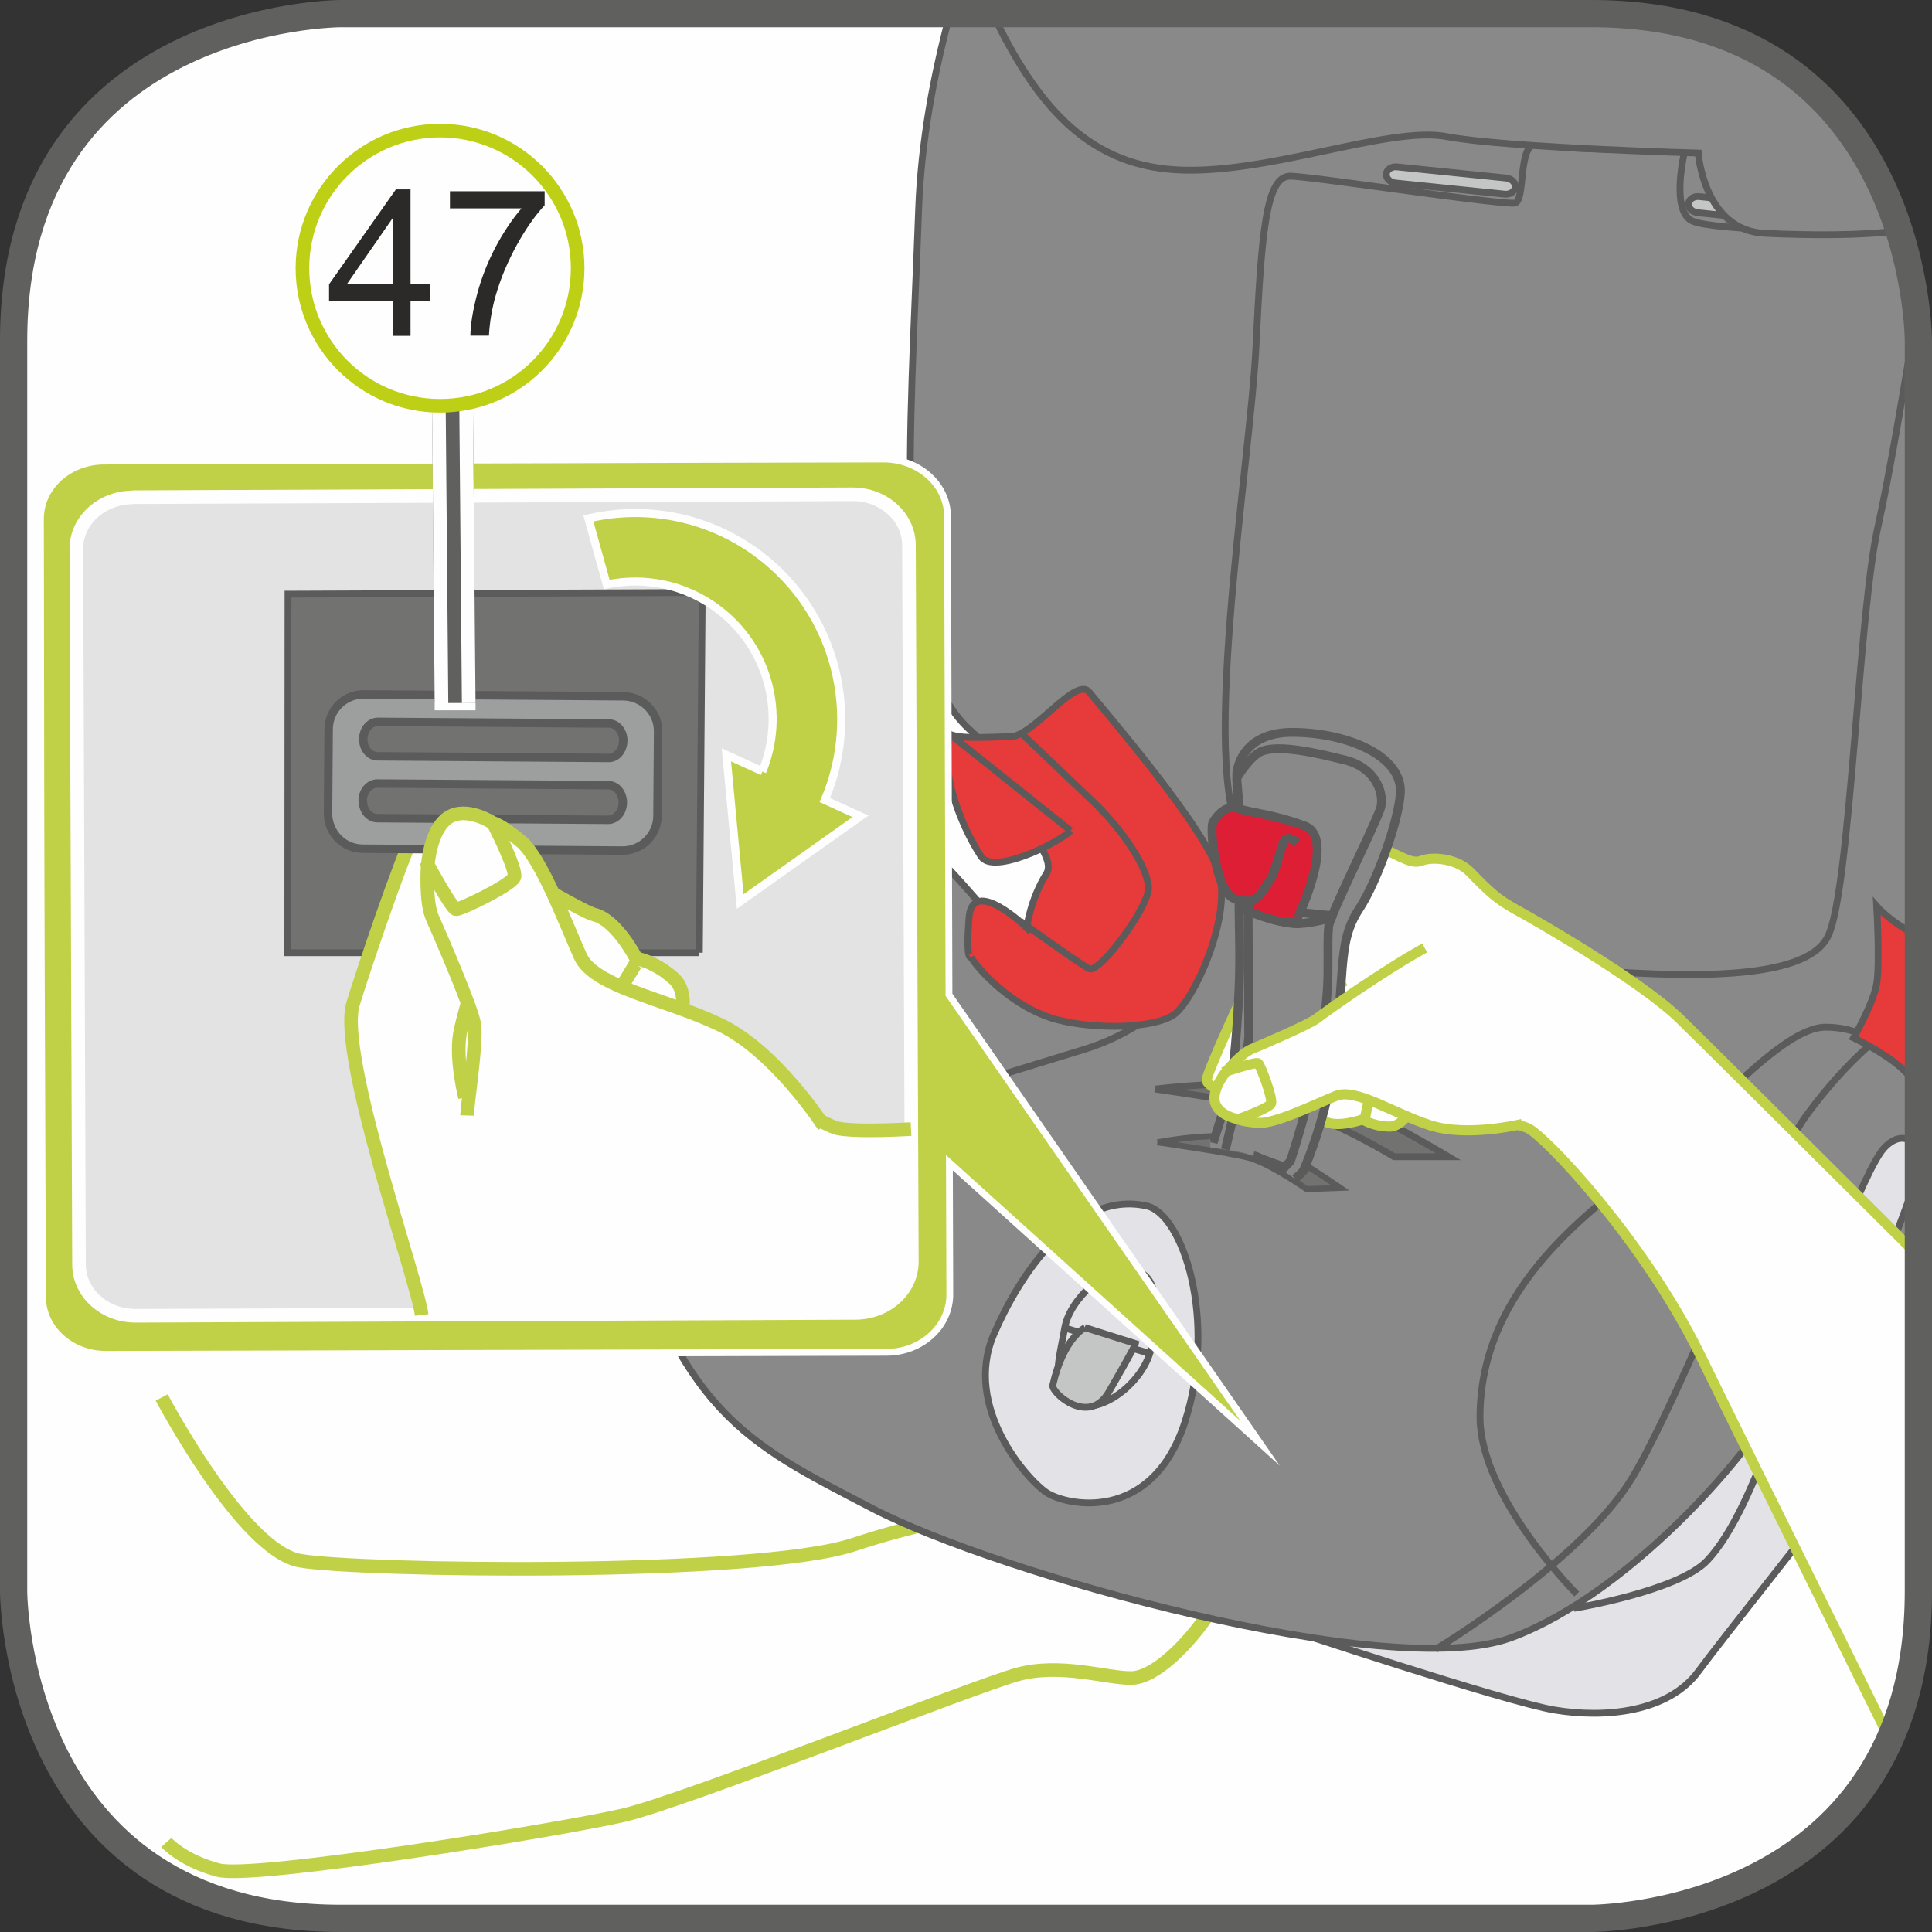 <?xml version="1.0" encoding="UTF-8"?>
<!DOCTYPE svg PUBLIC "-//W3C//DTD SVG 1.1//EN" "http://www.w3.org/Graphics/SVG/1.1/DTD/svg11.dtd">
<!-- Creator: CorelDRAW 2017 -->
<svg xmlns="http://www.w3.org/2000/svg" xml:space="preserve" width="25mm" height="25mm" version="1.1" style="shape-rendering:geometricPrecision; text-rendering:geometricPrecision; image-rendering:optimizeQuality; fill-rule:evenodd; clip-rule:evenodd"
viewBox="0 0 93.65 93.65"
 xmlns:xlink="http://www.w3.org/1999/xlink">
 <rect x="0" y="0" width="93.65" height="93.65" fill="#333333" stroke="none"/>
 <defs>
  <style type="text/css">
   <![CDATA[
    .str9 {stroke:#FEFEFE;stroke-width:0.39;stroke-miterlimit:10}
    .str11 {stroke:#C0D147;stroke-width:0.49;stroke-miterlimit:10}
    .str7 {stroke:#5B5B5B;stroke-width:0.41;stroke-miterlimit:10}
    .str8 {stroke:#5B5B5B;stroke-width:0.41;stroke-miterlimit:4}
    .str3 {stroke:#FEFEFE;stroke-width:0.33;stroke-miterlimit:10}
    .str1 {stroke:#5B5B5B;stroke-width:0.33;stroke-miterlimit:10}
    .str2 {stroke:#5B5B5B;stroke-width:0.33;stroke-miterlimit:4}
    .str12 {stroke:#5B5B5B;stroke-width:0.43;stroke-miterlimit:4}
    .str16 {stroke:#FEFEFE;stroke-width:1.98;stroke-miterlimit:4}
    .str13 {stroke:#60605F;stroke-width:1.32;stroke-miterlimit:4}
    .str4 {stroke:#FEFEFE;stroke-width:0.66;stroke-miterlimit:4}
    .str0 {stroke:#C0D147;stroke-width:0.66;stroke-miterlimit:10}
    .str17 {stroke:#BED015;stroke-width:0.66;stroke-miterlimit:2.613}
    .str5 {stroke:#5B5B5B;stroke-width:0.37;stroke-miterlimit:10}
    .str6 {stroke:#5B5B5B;stroke-width:0.37;stroke-miterlimit:4}
    .str10 {stroke:#5B5B5B;stroke-width:0.29;stroke-miterlimit:10}
    .str14 {stroke:#60605F;stroke-width:1.98;stroke-linejoin:bevel;stroke-miterlimit:4}
    .str15 {stroke:#FEFEFE;stroke-width:0.66;stroke-linejoin:bevel;stroke-miterlimit:4}
    .fil1 {fill:none;fill-rule:nonzero}
    .fil0 {fill:#FEFEFE;fill-rule:nonzero}
    .fil7 {fill:#E3E3E3;fill-rule:nonzero}
    .fil5 {fill:#C4C5C5;fill-rule:nonzero}
    .fil10 {fill:#9D9E9E;fill-rule:nonzero}
    .fil3 {fill:#898989;fill-rule:nonzero}
    .fil9 {fill:#727271;fill-rule:nonzero}
    .fil8 {fill:#4F4F4E;fill-rule:nonzero}
    .fil12 {fill:#2B2A29;fill-rule:nonzero}
    .fil4 {fill:#E73A3A;fill-rule:nonzero}
    .fil11 {fill:#DD1E35;fill-rule:nonzero}
    .fil2 {fill:#E3E3E7;fill-rule:nonzero}
    .fil6 {fill:#C0D147;fill-rule:nonzero}
   ]]>
  </style>
 </defs>
 <g id="Слой_x0020_1">
  <path class="fil0" d="M16.52 0.66c0,0 -15.86,0 -15.86,15.86l0 60.61c0,0 0,15.86 15.86,15.86l60.61 0c0,0 15.86,0 15.86,-15.86l0 -60.61c0,0 0,-15.86 -15.86,-15.86l-60.61 0z"/>
  <path class="fil0" d="M7.84 67.74c0,0 3.9,7.41 6.7,7.91 2.81,0.5 22.08,0.78 26.81,-0.77 5.94,-1.95 8.69,-1.53 9.52,-1.89 0.83,-0.37 0.89,-0.73 2.13,-1.16 1.25,-0.43 6.48,-1.26 7.44,-0.8 0.96,0.47 1.56,1.41 1.22,2.07 -0.35,0.66 -2.69,4.62 -3.4,5.58 -0.7,0.96 -2.24,2.65 -3.43,2.66 -1.19,0.01 -3.41,-0.74 -5.49,-0.18 -2.08,0.56 -16.15,6.14 -19.12,6.83 -2.97,0.69 -17.91,3.12 -19.64,2.66 -1.74,-0.46 -2.52,-1.34 -2.52,-1.34l-0.24 -21.58z"/>
  <path class="fil1 str0" d="M7.84 67.74c0,0 3.9,7.41 6.7,7.91 2.81,0.5 22.08,0.78 26.81,-0.77 5.94,-1.95 8.69,-1.53 9.52,-1.89 0.83,-0.37 0.89,-0.73 2.13,-1.16 1.25,-0.43 6.48,-1.26 7.44,-0.8 0.96,0.47 1.56,1.41 1.22,2.07 -0.35,0.66 -2.69,4.62 -3.4,5.58 -0.7,0.96 -2.24,2.65 -3.43,2.66 -1.19,0.01 -3.41,-0.74 -5.49,-0.18 -2.08,0.56 -16.15,6.14 -19.12,6.83 -2.97,0.69 -17.91,3.12 -19.64,2.66 -1.74,-0.46 -2.52,-1.34 -2.52,-1.34m42.81 -15.43c0,0 1.2,0.64 2.16,1.35 0.96,0.7 2.52,1.88 2.52,1.88m4.88 -6.07c0,0 -1.4,2.46 -2.05,3.3 -0.65,0.84 -0.88,1.5 -1.41,1.86 -0.53,0.36 -0.95,0.43 -0.95,0.43m1.31 -5.56c0,0 -1.58,2.4 -1.93,2.82 -0.35,0.42 -1.18,0.97 -1.3,1.27m-2.1 -1.29l1.94 -2.17"/>
  <path class="fil2" d="M62.09 78.87c0,0 10.85,3.62 13.27,4.02 2.41,0.4 5.5,0.13 6.97,-1.88 0.92,-1.26 6.56,-8.39 10.66,-13.55l0 -14.65 -30.9 26.06z"/>
  <path class="fil1 str1" d="M62.09 78.87c0,0 10.85,3.62 13.27,4.02 2.41,0.4 5.5,0.13 6.97,-1.88 0.92,-1.26 6.56,-8.39 10.66,-13.55m0 -14.65l-30.9 26.06"/>
  <path class="fil3" d="M46.05 0.66c-0.8,2.98 -1.4,6.22 -1.52,9.46 -0.4,11.26 -1.34,21.71 2.41,25.19 3.75,3.48 6.03,5.76 5.63,7.5 -0.4,1.74 -0.94,4.02 -2.55,3.22 -1.61,-0.8 -2.95,-2.95 -4.69,-4.56 -1.74,-1.61 -9.65,-3.75 -12.46,-0.13 -2.81,3.62 -6.3,5.5 -3.08,16.35 3.22,10.86 6.3,12.2 12.46,15.41 6.16,3.22 25.06,8.44 30.96,6.3 5.9,-2.14 12.6,-9.78 13.67,-13 1.07,-3.22 3.48,-9.65 4.42,-10.72 0.94,-1.07 2.15,-0.4 1.47,1.74 -0.67,2.15 -1.47,3.48 -0.94,3.62 0.16,0.04 0.6,-0.54 1.15,-1.42l0 -43.11c0,0 0,-15.86 -15.86,-15.86l0 0 -31.08 0z"/>
  <path class="fil1 str2" d="M46.05 0.66c-0.8,2.98 -1.4,6.22 -1.52,9.46 -0.4,11.26 -1.34,21.71 2.41,25.19 3.75,3.48 6.03,5.76 5.63,7.5 -0.4,1.74 -0.94,4.02 -2.55,3.22 -1.61,-0.8 -2.95,-2.95 -4.69,-4.56 -1.74,-1.61 -9.65,-3.75 -12.46,-0.13 -2.81,3.62 -6.3,5.5 -3.08,16.35 3.22,10.86 6.3,12.2 12.46,15.41 6.16,3.22 25.06,8.44 30.96,6.3 5.9,-2.14 12.6,-9.78 13.67,-13 1.07,-3.22 3.48,-9.65 4.42,-10.72 0.94,-1.07 2.15,-0.4 1.47,1.74 -0.67,2.15 -1.47,3.48 -0.94,3.62 0.16,0.04 0.6,-0.54 1.15,-1.42m-24.73 -53.26l0.08 -5.7"/>
  <path class="fil3" d="M92.89 15.17c-0.55,3.41 -1.32,7.96 -1.86,10.36 -0.94,4.16 -1.34,17.56 -2.41,19.83 -1.07,2.28 -7.24,2.01 -12.33,1.61 -5.09,-0.4 -13.27,-3.62 -15.81,-6.03 -2.55,-2.41 0.13,-18.49 0.4,-24.12 0.27,-5.63 0.5,-8.22 1.62,-8.28 0.76,-0.04 9.52,1.31 10.89,1.31 0.6,0 0.13,-3.02 1.15,-2.86 1.02,0.16 1.94,0.21 2.89,0.23 3.2,0.08 4.22,0.16 4.22,0.16 0,0 -0.69,2.87 0.4,3.34 1.09,0.48 8.38,0.58 9.66,0.48 0.12,-0.01 0.23,-0.02 0.34,-0.03 0.51,1.59 0.74,3.02 0.85,4.01z"/>
  <path class="fil1 str2" d="M92.89 15.17c-0.55,3.41 -1.32,7.96 -1.86,10.36 -0.94,4.16 -1.34,17.56 -2.41,19.83 -1.07,2.28 -7.24,2.01 -12.33,1.61 -5.09,-0.4 -13.27,-3.62 -15.81,-6.03 -2.55,-2.41 0.13,-18.49 0.4,-24.12 0.27,-5.63 0.5,-8.22 1.62,-8.28 0.76,-0.04 9.52,1.31 10.89,1.31 0.6,0 0.13,-3.02 1.15,-2.86 1.02,0.16 1.94,0.21 2.89,0.23 3.2,0.08 4.22,0.16 4.22,0.16 0,0 -0.69,2.87 0.4,3.34 1.09,0.48 8.38,0.58 9.66,0.48 0.12,-0.01 0.23,-0.02 0.34,-0.03m-59.44 53.9c0,0 2.55,-6.97 5.76,-8.98 3.22,-2.01 10.32,-4.02 14.21,-5.23 3.89,-1.21 5.49,-4.02 5.49,-4.02m11.53 33.1c0,0 7.1,-4.29 9.52,-8.31 2.41,-4.02 6.57,-15.01 8.44,-17.56 1.87,-2.55 3.48,-3.75 3.48,-3.75m1.95 2.5c-1.16,-1.83 -2.47,-3.03 -4.5,-3.03 -2.14,0 -5.76,4.42 -8.44,6.57 -2.68,2.14 -8.31,5.9 -8.31,12.33 0,3.89 4.69,8.58 4.69,8.58m-0.14 0.69c0,0 5.07,-0.83 6.47,-2.32 2.48,-2.63 4.31,-10.14 5.03,-11.66 0.72,-1.52 3.27,-3.75 3.75,-3.11"/>
  <path class="fil4" d="M47.06 46.4c0.64,0.96 2.32,2.56 4.23,3.04 1.92,0.48 4.63,0.4 5.59,-0.24 0.96,-0.64 2.79,-4.63 2.23,-6.79 -0.56,-2.16 -5.67,-8.06 -6.31,-8.86 -0.64,-0.8 -2.72,2.16 -3.83,2.16 -1.12,0 -3.27,0.24 -3.19,-0.48 0.08,-0.72 -0.08,-1.12 -0.08,-1.12 0,0 -0.72,1.52 0,2.16 0.72,0.64 5.83,4.79 5.03,6.07 -0.8,1.28 -0.96,2.63 -0.96,2.63 0,0 -2.64,-2.56 -2.8,-0.48 -0.16,2.08 0.08,1.91 0.08,1.91z"/>
  <path class="fil1 str2" d="M47.06 46.4c0.64,0.96 2.32,2.56 4.23,3.04 1.92,0.48 4.63,0.4 5.59,-0.24 0.96,-0.64 2.79,-4.63 2.23,-6.79 -0.56,-2.16 -5.67,-8.06 -6.31,-8.86 -0.64,-0.8 -2.72,2.16 -3.83,2.16 -1.12,0 -3.27,0.24 -3.19,-0.48 0.08,-0.72 -0.08,-1.12 -0.08,-1.12 0,0 -0.72,1.52 0,2.16 0.72,0.64 5.83,4.79 5.03,6.07 -0.8,1.28 -0.96,2.63 -0.96,2.63 0,0 -2.64,-2.56 -2.8,-0.48 -0.16,2.08 0.08,1.91 0.08,1.91m2.39 -1.76c0,0 2.88,2.08 3.36,2.32 0.48,0.24 2.87,-2.96 2.87,-3.91 0,-0.96 -1.28,-2.87 -2.72,-4.23 -1.44,-1.36 -3.35,-3.19 -3.35,-3.19"/>
  <path class="fil4" d="M92.98 45.36c-1.29,-0.6 -2.01,-1.43 -2.01,-1.43 0,0 0.16,2.8 0,3.75 -0.16,0.96 -1.12,2.63 -1.12,2.63 0,0 2.23,1.04 2.87,2.08 0.08,0.13 0.16,0.27 0.25,0.43l0 -7.46zm0 13.54c-0.6,1.17 -1.16,2.31 -0.89,2.44 0.16,0.08 0.5,-0.29 0.89,-0.86l0 -1.59z"/>
  <path class="fil1 str2" d="M92.98 45.36c-1.29,-0.6 -2.01,-1.43 -2.01,-1.43 0,0 0.16,2.8 0,3.75 -0.16,0.96 -1.12,2.63 -1.12,2.63 0,0 2.23,1.04 2.87,2.08 0.08,0.13 0.16,0.27 0.25,0.43m0 6.07c-0.6,1.17 -1.16,2.31 -0.89,2.44 0.16,0.08 0.5,-0.29 0.89,-0.86"/>
  <path class="fil2" d="M55.6 58.46c1.72,0.39 3.43,5.51 1.84,10.46 -1.6,4.95 -5.75,4.07 -6.71,3.43 -0.96,-0.64 -4.06,-4.15 -2.56,-7.66 1.2,-2.8 3.91,-7.03 7.43,-6.23z"/>
  <path class="fil1 str1" d="M55.6 58.46c1.72,0.39 3.43,5.51 1.84,10.46 -1.6,4.95 -5.75,4.07 -6.71,3.43 -0.96,-0.64 -4.06,-4.15 -2.56,-7.66 1.2,-2.8 3.91,-7.03 7.43,-6.23"/>
  <path class="fil1 str2" d="M54.72 61.5c-1,-0.15 -2.87,1.44 -3.11,2.87 -0.24,1.44 -0.8,3.04 0.48,3.67 1.28,0.64 3.59,-1.2 3.75,-2.95 0.16,-1.76 0.48,-3.35 -1.12,-3.59m0.88 4.07l-3.99 -1.2"/>
  <path class="fil5" d="M73.45 9.07c-0.02,0.22 -0.26,0.37 -0.52,0.34l-5.29 -0.54c-0.26,-0.03 -0.46,-0.22 -0.44,-0.44 0.02,-0.22 0.26,-0.37 0.52,-0.34l5.29 0.54c0.26,0.03 0.46,0.22 0.44,0.44z"/>
  <path class="fil1 str2" d="M73.45 9.07c-0.02,0.22 -0.26,0.37 -0.52,0.34l-5.29 -0.54c-0.26,-0.03 -0.46,-0.22 -0.44,-0.44 0.02,-0.22 0.26,-0.37 0.52,-0.34l5.29 0.54c0.26,0.03 0.46,0.22 0.44,0.44"/>
  <path class="fil5" d="M88.09 10.51c-0.02,0.22 -0.26,0.37 -0.52,0.34l-5.28 -0.54c-0.26,-0.03 -0.46,-0.22 -0.44,-0.44 0.02,-0.22 0.26,-0.37 0.52,-0.34l5.28 0.54c0.27,0.03 0.46,0.22 0.44,0.44z"/>
  <path class="fil1 str2" d="M88.09 10.51c-0.02,0.22 -0.26,0.37 -0.52,0.34l-5.28 -0.54c-0.26,-0.03 -0.46,-0.22 -0.44,-0.44 0.02,-0.22 0.26,-0.37 0.52,-0.34l5.28 0.54c0.27,0.03 0.46,0.22 0.44,0.44"/>
  <path class="fil3" d="M48.12 0.66l0.03 0.07c2.01,4.15 4.42,7.24 8.84,7.5 4.42,0.27 10.32,-2.14 13.13,-1.61 2.81,0.54 12.2,0.8 12.2,0.8 0,0 0.27,3.75 3.22,3.89 2.16,0.1 4.75,0.12 6.51,-0.13 -1.46,-4.61 -5.23,-10.53 -14.92,-10.53l0 0 -29.01 0z"/>
  <path class="fil1 str2" d="M48.12 0.66l0.03 0.07c2.01,4.15 4.42,7.24 8.84,7.5 4.42,0.27 10.32,-2.14 13.13,-1.61 2.81,0.54 12.2,0.8 12.2,0.8 0,0 0.27,3.75 3.22,3.89 2.16,0.1 4.75,0.12 6.51,-0.13"/>
  <path class="fil5" d="M52.59 64.36c0,0 -1.04,0.49 -1.56,2.79 -0.08,0.35 1.75,2.01 2.72,0.32 1.29,-2.24 1.3,-2.34 1.3,-2.34l-2.47 -0.78z"/>
  <path class="fil1 str2" d="M52.59 64.36c0,0 -1.04,0.49 -1.56,2.79 -0.08,0.35 1.75,2.01 2.72,0.32 1.29,-2.24 1.3,-2.34 1.3,-2.34l-2.47 -0.78"/>
  <path class="fil4" d="M51.91 40.27c-0.79,0.7 -3.77,2.12 -4.35,1.25 -1.08,-1.63 -2.07,-4.44 -1.48,-5.9l5.82 4.65z"/>
  <path class="fil1 str2" d="M51.91 40.27c-0.79,0.7 -3.77,2.12 -4.35,1.25 -1.08,-1.63 -2.07,-4.44 -1.48,-5.9l5.82 4.65"/>
  <path class="fil6" d="M1.96 25.16l0.02 14.44 0.02 7.07 0.06 16.19c-0,1.55 1.38,2.79 3.08,2.79l37.83 -0.1c1.7,-0 3.07,-1.26 3.07,-2.8l-0.02 -6.39 15.06 13.6 -15.08 -21.74 -0.07 -23.18c-0,-1.54 -1.38,-2.78 -3.08,-2.79l-9.1 0.02 -6.3 0.02 -22.42 0.06c-1.7,0.01 -3.07,1.26 -3.07,2.8z"/>
  <path class="fil1 str3" d="M1.96 25.16l0.02 14.44 0.02 7.07 0.06 16.19c-0,1.55 1.38,2.79 3.08,2.79l37.83 -0.1c1.7,-0 3.07,-1.26 3.07,-2.8l-0.02 -6.39 15.06 13.6 -15.08 -21.74 -0.07 -23.18c-0,-1.54 -1.38,-2.78 -3.08,-2.79l-9.1 0.02 -6.3 0.02 -22.42 0.06c-1.7,0.01 -3.07,1.26 -3.07,2.8"/>
  <path class="fil7" d="M6.43 24.11c-1.51,0.01 -2.73,1.12 -2.73,2.49l0.13 34.71c0.01,1.37 1.24,2.48 2.76,2.47l34.88 -0.14c1.51,-0.01 2.74,-1.12 2.73,-2.5l-0.14 -34.71c-0,-1.37 -1.23,-2.48 -2.75,-2.47l-34.88 0.14z"/>
  <path class="fil1 str4" d="M6.43 24.11c-1.51,0.01 -2.73,1.12 -2.73,2.49l0.13 34.71c0.01,1.37 1.24,2.48 2.76,2.47l34.88 -0.14c1.51,-0.01 2.74,-1.12 2.73,-2.5l-0.14 -34.71c-0,-1.37 -1.23,-2.48 -2.75,-2.47l-34.88 0.14"/>
  <path class="fil8" d="M30.08 39.67c0,0.29 -0.24,0.53 -0.53,0.53l-11.16 0c-0.3,0 -0.53,-0.24 -0.53,-0.53l0 -0.64c0,-0.29 0.24,-0.53 0.53,-0.53l11.16 0c0.29,0 0.53,0.24 0.53,0.53l0 0.64z"/>
  <path class="fil1 str5" d="M30.08 39.67c0,0.29 -0.24,0.53 -0.53,0.53l-11.16 0c-0.3,0 -0.53,-0.24 -0.53,-0.53l0 -0.64c0,-0.29 0.24,-0.53 0.53,-0.53l11.16 0c0.29,0 0.53,0.24 0.53,0.53l0 0.64"/>
  <path class="fil8" d="M30.17 35.25c0,0.29 -0.24,0.53 -0.53,0.53l-11.16 0c-0.29,0 -0.53,-0.24 -0.53,-0.53l0 -0.64c0,-0.29 0.24,-0.53 0.53,-0.53l11.16 0c0.3,0 0.53,0.24 0.53,0.53l0 0.64z"/>
  <path class="fil1 str5" d="M30.17 35.25c0,0.29 -0.24,0.53 -0.53,0.53l-11.16 0c-0.29,0 -0.53,-0.24 -0.53,-0.53l0 -0.64c0,-0.29 0.24,-0.53 0.53,-0.53l11.16 0c0.3,0 0.53,0.24 0.53,0.53l0 0.64"/>
  <path class="fil8" d="M23.83 38.66c-0.29,-0.01 -0.53,-0.09 -0.53,-0.19l0.08 -3.64c0,-0.1 0.24,-0.17 0.54,-0.16l0.64 0.01c0.29,0.01 0.53,0.09 0.53,0.18l-0.08 3.64c-0,0.1 -0.24,0.17 -0.54,0.16l-0.64 -0.01z"/>
  <path class="fil1 str6" d="M25.08 35.59l0 3m-1.78 -3l-0.05 3"/>
  <path class="fil5" d="M28.77 39.71l0.35 -1.47c0,0 0.49,-1.84 0.24,-2.73 -0.25,-0.89 -10.66,-0.73 -10.66,-0.73 0,0 0.61,1.95 0.47,2.78 -0.14,0.83 -0.43,2.16 -0.43,2.16l10.02 -0.02z"/>
  <path class="fil1 str7" d="M28.77 39.71l0.35 -1.47c0,0 0.49,-1.84 0.24,-2.73 -0.25,-0.89 -10.66,-0.73 -10.66,-0.73 0,0 0.61,1.95 0.47,2.78 -0.14,0.83 -0.43,2.16 -0.43,2.16l10.02 -0.02"/>
  <polygon class="fil9" points="33.9,46.18 13.95,46.18 13.96,28.8 34.04,28.72 "/>
  <polyline class="fil1 str2" points="33.9,46.18 13.95,46.18 13.96,28.8 34.04,28.72 33.9,46.18 "/>
  <path class="fil0" d="M44.16 54.73c-1.97,0.11 -3.32,0.07 -3.71,-0.08 -1.23,-0.47 -7.72,-4.25 -7.72,-4.25 0,0 0.89,-2.1 -0.06,-2.96 -0.95,-0.86 -1.83,-0.98 -1.83,-0.98 0,0 -0.95,-1.85 -2.02,-2.12 -1.07,-0.27 -8.19,-4.97 -8.79,-3.84 -0.6,1.13 -2.5,6.77 -2.92,8.17 -0.74,2.49 3.14,13.45 3.33,15.07l21.02 -0.08c1.51,-0.01 2.74,-1.12 2.72,-2.5l0 0 -0.03 -6.42z"/>
  <path class="fil1 str0" d="M44.16 54.73c-1.97,0.11 -3.32,0.07 -3.71,-0.08 -1.23,-0.47 -7.72,-4.25 -7.72,-4.25 0,0 0.89,-2.1 -0.06,-2.96 -0.95,-0.86 -1.83,-0.98 -1.83,-0.98 0,0 -0.95,-1.85 -2.02,-2.12 -1.07,-0.27 -8.19,-4.97 -8.79,-3.84 -0.6,1.13 -2.5,6.77 -2.92,8.17 -0.74,2.49 3.14,13.45 3.33,15.07m3.44 -19.04c0,0 -1.38,4.2 -1.59,5.43 -0.21,1.24 0.25,3.06 0.25,3.06m8.26 -6.45l-1.59 2.61"/>
  <path class="fil10" d="M17.58 38.81c0,-0.46 0.32,-0.83 0.71,-0.83l11.2 0.08c0.39,0 0.7,0.38 0.7,0.84 -0,0.46 -0.32,0.84 -0.71,0.84l-11.2 -0.08c-0.39,-0.01 -0.69,-0.38 -0.69,-0.85zm0.02 -2.99c0,-0.46 0.32,-0.83 0.71,-0.83l11.2 0.08c0.38,0 0.7,0.38 0.69,0.84 -0.01,0.46 -0.32,0.84 -0.71,0.83l-11.2 -0.08c-0.39,-0 -0.7,-0.38 -0.69,-0.84zm-0.02 5.32l12.57 0.09c0.94,0.01 1.71,-0.75 1.71,-1.69l0.03 -4.08c0.01,-0.94 -0.75,-1.7 -1.69,-1.71l-12.57 -0.09c-0.94,-0.01 -1.71,0.75 -1.71,1.69l-0.03 4.08c-0,0.94 0.75,1.71 1.69,1.71z"/>
  <path class="fil1 str8" d="M17.58 38.81c0,-0.46 0.32,-0.83 0.71,-0.83l11.2 0.08c0.39,0 0.7,0.38 0.7,0.84 -0,0.46 -0.32,0.84 -0.71,0.84l-11.2 -0.08c-0.39,-0.01 -0.69,-0.38 -0.69,-0.85m0.02 -2.99c0,-0.46 0.32,-0.83 0.71,-0.83l11.2 0.08c0.38,0 0.7,0.38 0.69,0.84 -0.01,0.46 -0.32,0.84 -0.71,0.83l-11.2 -0.08c-0.39,-0 -0.7,-0.38 -0.69,-0.84m-0.02 5.32l12.57 0.09c0.94,0.01 1.71,-0.75 1.71,-1.69l0.03 -4.08c0.01,-0.94 -0.75,-1.7 -1.69,-1.71l-12.57 -0.09c-0.94,-0.01 -1.71,0.75 -1.71,1.69l-0.03 4.08c-0,0.94 0.75,1.71 1.69,1.71"/>
  <path class="fil0" d="M39.94 54.59c0,0 -2.33,-3.62 -5.02,-4.91 -2.7,-1.29 -6.11,-1.83 -6.79,-3.33 -0.68,-1.51 -1.89,-4.75 -2.88,-5.57 -0.99,-0.82 -1.36,-0.89 -1.36,-0.89 0,0 -1.27,-0.84 -2.16,-0.26 -0.89,0.58 -1,2.36 -1,2.36 0,0 -0.12,1.72 0.23,2.5 0.35,0.79 1.89,4.32 2.03,5.15 0.14,0.82 -0.33,3.8 -0.35,4.43l17.31 0.51z"/>
  <path class="fil1 str0" d="M39.94 54.59c0,0 -2.33,-3.62 -5.02,-4.91 -2.7,-1.29 -6.11,-1.83 -6.79,-3.33 -0.68,-1.51 -1.89,-4.75 -2.88,-5.57 -0.99,-0.82 -1.36,-0.89 -1.36,-0.89 0,0 -1.27,-0.84 -2.16,-0.26 -0.89,0.58 -1,2.36 -1,2.36 0,0 -0.12,1.72 0.23,2.5 0.35,0.79 1.89,4.32 2.03,5.15 0.14,0.82 -0.33,3.8 -0.35,4.43m1.26 -14.19c0,0 1.17,2.27 1.03,2.64 -0.15,0.38 -2.62,1.59 -2.83,1.55 -0.22,-0.03 -1.47,-2.35 -1.47,-2.35"/>
  <path class="fil6" d="M36.96 37.39l-1.75 -0.8 0.67 7.11 5.83 -4.13 -1.73 -0.79c1.76,-4.13 0.56,-9.07 -3.18,-11.9 -2.46,-1.85 -5.5,-2.4 -8.28,-1.75l0.89 3.2c1.82,-0.38 3.79,-0.01 5.39,1.2 2.48,1.87 3.28,5.12 2.15,7.87z"/>
  <path class="fil1 str9" d="M36.96 37.39l-1.75 -0.8 0.67 7.11 5.83 -4.13 -1.73 -0.79c1.76,-4.13 0.56,-9.07 -3.18,-11.9 -2.46,-1.85 -5.5,-2.4 -8.28,-1.75l0.89 3.2c1.82,-0.38 3.79,-0.01 5.39,1.2 2.48,1.87 3.28,5.12 2.15,7.87"/>
  <path class="fil9" d="M56 52.79c0,0 2.64,-0.32 4.63,-0.24 2,0.08 4.23,0.64 5.83,1.44 1.6,0.8 3.75,2.08 3.75,2.08l-2.63 0c0,0 -2.79,-1.68 -4.39,-2.08 -1.6,-0.4 -7.19,-1.2 -7.19,-1.2z"/>
  <path class="fil1 str1" d="M56 52.79c0,0 2.64,-0.32 4.63,-0.24 2,0.08 4.23,0.64 5.83,1.44 1.6,0.8 3.75,2.08 3.75,2.08l-2.63 0c0,0 -2.79,-1.68 -4.39,-2.08 -1.6,-0.4 -7.19,-1.2 -7.19,-1.2"/>
  <path class="fil9" d="M56.11 55.37c0,0 1.62,-0.31 2.85,-0.29 1.23,0.02 2.63,0.4 3.64,0.98 1.01,0.58 2.37,1.52 2.37,1.52l-1.63 0.06c0,0 -1.77,-1.23 -2.77,-1.51 -1,-0.27 -4.47,-0.76 -4.47,-0.76z"/>
  <path class="fil1 str10" d="M56.11 55.37c0,0 1.62,-0.31 2.85,-0.29 1.23,0.02 2.63,0.4 3.64,0.98 1.01,0.58 2.37,1.52 2.37,1.52l-1.63 0.06c0,0 -1.77,-1.23 -2.77,-1.51 -1,-0.27 -4.47,-0.76 -4.47,-0.76"/>
  <path class="fil0" d="M91.6 84.3c-2.75,-5.57 -7.34,-14.85 -9.21,-18.66 -2.75,-5.6 -7.57,-10.64 -8.34,-10.96 -0.77,-0.32 -5.4,-1.4 -5.4,-1.4 0,0 -0.5,1.35 -1.32,1.33 -0.81,-0.02 -1.27,-0.35 -1.27,-0.35 0,0 -1.24,0.44 -1.85,0.09 -0.61,-0.34 -5.93,-1.28 -5.71,-2.06 0.22,-0.78 1.8,-4.2 2.22,-5.03 0.77,-1.51 3.66,-4.77 4.09,-5.26 0.43,-0.5 1.03,-1.12 1.87,-0.95 0.84,0.17 1.65,0.9 2.2,0.68 0.54,-0.22 1.72,-0.13 2.38,0.54 0.93,0.96 1.33,1.33 2.22,1.82 0.9,0.49 6.03,3.43 7.94,5.29 0.82,0.79 5.94,5.89 11.58,11.5l0 16.25 0 0c0,2.88 -0.53,5.24 -1.38,7.17z"/>
  <path class="fil1 str11" d="M91.6 84.3c-2.75,-5.57 -7.35,-14.85 -9.21,-18.66 -2.75,-5.6 -7.57,-10.64 -8.34,-10.96 -0.77,-0.32 -5.4,-1.4 -5.4,-1.4 0,0 -0.5,1.35 -1.32,1.33 -0.81,-0.02 -1.27,-0.35 -1.27,-0.35 0,0 -1.24,0.44 -1.85,0.09 -0.61,-0.34 -5.93,-1.28 -5.71,-2.06 0.22,-0.78 1.8,-4.2 2.22,-5.03 0.77,-1.51 3.66,-4.77 4.09,-5.26 0.43,-0.5 1.03,-1.12 1.87,-0.95 0.84,0.17 1.65,0.9 2.2,0.68 0.54,-0.22 1.72,-0.13 2.38,0.54 0.93,0.96 1.33,1.33 2.22,1.82 0.9,0.49 6.03,3.43 7.94,5.29 0.82,0.79 5.94,5.89 11.58,11.5m-30.89 -8.84c0,0 1.19,-2.53 1.63,-3.19 0.44,-0.66 1.45,-1.3 1.45,-1.3m0.99 6.57l0.4 -1.89"/>
  <path class="fil3" d="M62.78 57.14c0.67,-0.58 0.51,-0.64 0.51,-0.64 0,0 0.9,-2.19 1.21,-4.15 0.8,-5.13 0.24,-6.55 1.38,-8.29 0.89,-1.35 1.94,-4.37 2,-5.64 0.09,-1.76 -2.51,-2.89 -5.16,-2.92 -2.65,-0.04 -2.77,1.99 -2.77,1.99 0,0 0.11,5.9 0.14,8.54 0.03,2.64 -0.29,5.58 -0.37,6.2 -0.06,0.51 -0.65,2.34 -0.85,2.96l-0.11 -0.03 -0.11 0.02 0.02 0.45c0,0 1.37,0.13 1.8,0.29l0 0c1.04,0.38 1.83,0.87 2.31,1.23z"/>
  <path class="fil1 str12" d="M62.78 57.14c0.67,-0.58 0.51,-0.64 0.51,-0.64 0,0 0.9,-2.19 1.21,-4.15 0.8,-5.13 0.24,-6.55 1.38,-8.29 0.89,-1.35 1.94,-4.37 2,-5.64 0.09,-1.76 -2.51,-2.89 -5.16,-2.92 -2.65,-0.04 -2.77,1.99 -2.77,1.99 0,0 0.11,5.9 0.14,8.54 0.03,2.64 -0.29,5.58 -0.37,6.2 -0.06,0.51 -0.65,2.34 -0.85,2.96l-0.11 -0.03 -0.11 0.02"/>
  <path class="fil3" d="M59.95 37.73c0,0 0.42,-0.77 1,-1.2 0.72,-0.52 2.67,-0.08 4.24,0.31 1.58,0.39 1.95,1.75 1.71,2.39 -0.43,1.14 -2.42,5.11 -2.49,5.66 -0.06,0.55 -0.03,0.92 -0.04,2.28 -0.03,3.83 -1.82,9.11 -1.82,9.11 0,0 -0.15,0.17 -0.42,0.44 -0.45,-0.27 -1.01,-0.56 -1.68,-0.8l0 0c-0.21,-0.08 -0.66,-0.15 -1.05,-0.2 0.2,-0.83 1.12,-4.76 1.13,-5.48 0,-0.72 -0.03,-5.86 -0.03,-5.86l-0.55 -6.65z"/>
  <path class="fil1 str12" d="M59.95 37.73c0,0 0.42,-0.77 1,-1.2 0.72,-0.52 2.67,-0.08 4.24,0.31 1.58,0.39 1.95,1.75 1.71,2.39 -0.43,1.14 -2.42,5.11 -2.49,5.66 -0.06,0.55 -0.03,0.92 -0.04,2.28 -0.03,3.83 -1.82,9.11 -1.82,9.11 0,0 -0.15,0.17 -0.42,0.44m-2.73 -1c0.2,-0.83 1.12,-4.76 1.13,-5.48 0,-0.72 -0.03,-5.86 -0.03,-5.86l-0.55 -6.65"/>
  <path class="fil3" d="M64.59 44.4c-0.06,0.15 -1.33,0.41 -1.85,0.37 -0.53,-0.04 -1.71,-0.32 -2.2,-0.79l4.05 0.41z"/>
  <path class="fil1 str12" d="M64.59 44.4c-0.06,0.15 -1.33,0.41 -1.85,0.37 -0.53,-0.04 -1.71,-0.32 -2.2,-0.79l4.05 0.41"/>
  <path class="fil11" d="M62.92 44.44c0,0 1.85,-3.83 0.33,-4.4 -1.59,-0.59 -2.44,-0.59 -3.27,-0.86 -0.55,-0.17 -0.99,0.35 -1.18,0.68 -0.18,0.32 0.13,3.46 1.08,3.72 0.46,0.13 0.74,0.1 0.74,0.1l-0.07 0.51c0,0 1.89,0.77 2.33,0.45l0.03 -0.21z"/>
  <path class="fil1 str12" d="M62.92 44.44c0,0 1.85,-3.83 0.33,-4.4 -1.59,-0.59 -2.44,-0.59 -3.27,-0.86 -0.55,-0.17 -0.99,0.35 -1.18,0.68 -0.18,0.32 0.13,3.46 1.08,3.72 0.46,0.13 0.74,0.1 0.74,0.1l-0.07 0.51c0,0 1.89,0.77 2.33,0.45l0.03 -0.21m-0.03 -3.58c0,0 -0.38,-0.36 -0.59,-0.14 -0.2,0.22 -0.4,1.4 -0.69,1.88 -0.29,0.49 -0.64,1.07 -1,1.08"/>
  <path class="fil3" d="M60.75 56.02c0.09,0.02 0.17,0.04 0.22,0.07 0.3,0.15 1.32,0.49 1.32,0.49l-0.7 -0.17c-0.25,-0.13 -0.53,-0.26 -0.84,-0.38z"/>
  <path class="fil1 str12" d="M60.75 56.02c0.09,0.02 0.17,0.04 0.22,0.07 0.3,0.15 1.32,0.49 1.32,0.49l-0.7 -0.17"/>
  <path class="fil0" d="M73.79 54.48c0,0 -2.65,0.65 -4.45,0.07 -1.81,-0.58 -3.61,-1.82 -4.58,-1.43 -0.97,0.39 -2.94,1.36 -3.75,1.31 -0.81,-0.06 -1.01,-0.18 -1.01,-0.18 0,0 -0.95,-0.17 -1.11,-0.82 -0.16,-0.65 0.57,-1.52 0.57,-1.52 0,0 0.69,-0.84 1.19,-1.05 0.5,-0.21 2.75,-1.17 3.18,-1.49 0.42,-0.32 3.1,-2.24 5.23,-3.42l4.72 8.53z"/>
  <path class="fil1 str11" d="M73.79 54.48c0,0 -2.65,0.65 -4.45,0.07 -1.81,-0.58 -3.61,-1.82 -4.58,-1.43 -0.97,0.39 -2.94,1.36 -3.75,1.31 -0.81,-0.06 -1.01,-0.18 -1.01,-0.18 0,0 -0.95,-0.17 -1.11,-0.82 -0.16,-0.65 0.57,-1.52 0.57,-1.52 0,0 0.69,-0.84 1.19,-1.05 0.5,-0.21 2.75,-1.17 3.18,-1.49 0.42,-0.32 3.1,-2.24 5.23,-3.42m-9.07 8.31c0,0 1.53,-0.53 1.62,-0.77 0.1,-0.24 -0.51,-1.87 -0.63,-1.95 -0.11,-0.08 -1.7,0.44 -1.7,0.44"/>
  <path class="fil1 str13" d="M16.52 0.66c0,0 -15.86,0 -15.86,15.86l0 60.61c0,0 0,15.86 15.86,15.86l60.61 0c0,0 15.86,0 15.86,-15.86l0 -60.61c0,0 0,-15.86 -15.86,-15.86l-60.61 0z"/>
  <line class="fil1 str14" x1="22.06" y1="34.08" x2="21.91" y2= "16.97" />
  <line class="fil1 str15" x1="21.4" y1="34.09" x2="21.25" y2= "16.97" />
  <line class="fil1 str15" x1="22.72" y1="34.08" x2="22.57" y2= "16.96" />
  <line class="fil1 str16" x1="22.06" y1="34.08" x2="22.06" y2= "34.43" />
  <path class="fil0" d="M28 13c0,3.69 -2.98,6.67 -6.67,6.67 -3.69,0 -6.67,-2.99 -6.67,-6.67 0,-3.68 2.99,-6.67 6.67,-6.67 3.69,0 6.67,2.99 6.67,6.67z"/>
  <path class="fil1 str17" d="M28 13c0,3.69 -2.98,6.67 -6.67,6.67 -3.69,0 -6.67,-2.99 -6.67,-6.67 0,-3.68 2.99,-6.67 6.67,-6.67 3.69,0 6.67,2.99 6.67,6.67z"/>
  <path class="fil12" d="M19.03 16.28l0 -1.7 -3.08 0 0 -0.8 3.24 -4.6 0.71 0 0 4.6 0.96 0 0 0.8 -0.96 0 0 1.7 -0.87 0zm0 -2.5l0 -3.2 -2.22 3.2 2.22 0zm2.78 -3.67l0 -0.84 4.59 0 0 0.68c-0.45,0.48 -0.9,1.12 -1.34,1.91 -0.44,0.8 -0.79,1.62 -1.03,2.46 -0.17,0.59 -0.29,1.24 -0.33,1.95l-0.9 0c0.01,-0.56 0.12,-1.23 0.33,-2.02 0.21,-0.79 0.51,-1.55 0.9,-2.29 0.39,-0.73 0.81,-1.35 1.25,-1.86l-3.48 0z"/>
 </g>
</svg>
